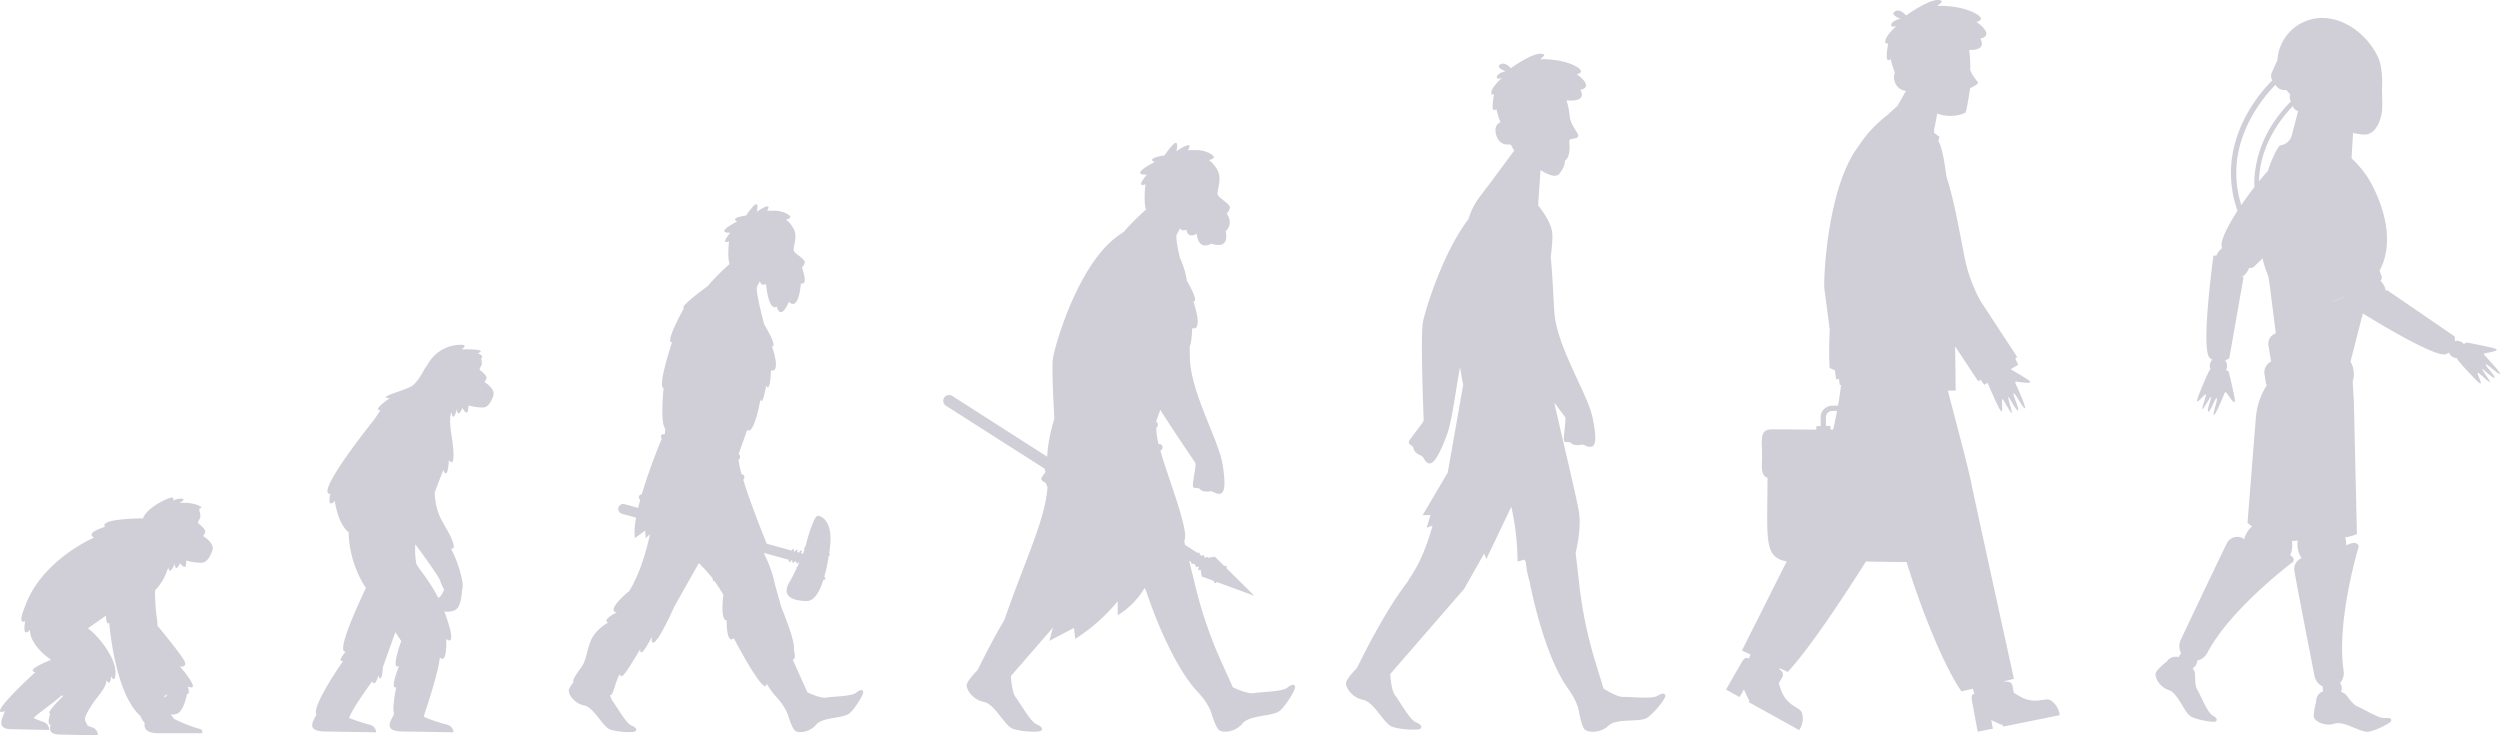 <svg xmlns="http://www.w3.org/2000/svg" xmlns:xlink="http://www.w3.org/1999/xlink" width="993.303" height="292.188" viewBox="0 0 993.303 292.188"><defs><clipPath id="clip-path"><rect id="Ret&#xE2;ngulo_388" data-name="Ret&#xE2;ngulo 388" width="993.303" height="292.188" transform="translate(0 0)" fill="#1c153b"></rect></clipPath></defs><g id="Grupo_504" data-name="Grupo 504" transform="translate(0 0.004)" opacity="0.21"><g id="Grupo_503" data-name="Grupo 503" transform="translate(0 -0.004)" clip-path="url(#clip-path)"><path id="Caminho_684" data-name="Caminho 684" d="M80.674,1144.725a5.446,5.446,0,0,0,.817-1.436.731.731,0,0,0,.041-.127c0-.011,0-.021.006-.032a.8.8,0,0,0,.014-.113c0-.007,0-.014,0-.021.028-1.085-1.936-2.641-2.644-3.192-.775-.6.664-1.678.688-2.8a4.627,4.627,0,0,0-.436-2.3.707.707,0,0,0-.08-.839s2.481-.4-.752-1.5a15.8,15.8,0,0,0-4.487-.822,22.841,22.841,0,0,0-2.527.038s2.883-1.506.968-1.656a6.543,6.543,0,0,0-3.442.731s.34-.9-.323-1.226c-.753-.373-10.19,3.757-11.681,8.29,0,0-17.554,0-15.145,3.385,0,0-8.146,2.352-4.3,4.245,0,0-21.341,9.036-27.709,28.053,0,0-2.926,6.827.344,5.106,0,0-1.492,7.208,1.893,3.49,0,0-.732,5.508,8.36,11.9-3.328,1.359-9.81,4.261-6.238,4.915,0,0-20.319,18.536-12.072,15.482l-.008.02c-1.23,3.208-3.3,6.867,2.087,7.147l15.481.324a3.205,3.205,0,0,0-1.852-3c-1.235-.45-2.878-1.08-4.347-1.747,2.359-2.325,8.351-6.32,11.091-8.928a1.286,1.286,0,0,0,.864-.006s-7.63,7.4-5.278,7.171c0,0-1.58,4.168.077,4.534-.532,2-.194,3.62,3.326,3.8l15.481.324a3.2,3.2,0,0,0-1.852-3c-.649-.237-1.412-.524-2.2-.839-.01-.021-.017-.039-.028-.061-1.119-2.238-1.936-2.151.818-6.841s6.755-8.046,6.626-11.187c0,0,1.678,2.969,1.85-1.592,0,0,1.85,3.571,1.764-1.807s-6.024-13.51-10.929-17.21l7.156-5.044c.045,1.873.328,3.66,1.32,2.893,0,0,2.065,27.88,12.391,37a8.867,8.867,0,0,0,1.683,2.766c-.34,2.107.542,3.885,4.914,4.068h17.59a.425.425,0,0,0,.425-.423c.008-1.224-1.379-1.355-1.379-1.355a60.116,60.116,0,0,1-9.937-3.955,8.131,8.131,0,0,0-1.383-1.7,6.728,6.728,0,0,0,2.45-.252c2.342-.685,3.64-5.519,4.154-7.964,1.464.286.242-2.885.242-2.885a7.52,7.52,0,0,0,1.635.344c2.237-.43-4.819-8.433-4.819-8.433s2.151.774,2.237-1.118c.062-1.374-7.123-10.222-11.072-14.974a12.792,12.792,0,0,0-.179-2.643A73.064,73.064,0,0,1,61.6,1166.7c0-.121,0-.243,0-.365a21.891,21.891,0,0,0,5.25-9.216s.373,3.844,2.524-1.291c0,0,.4,3.844,2.151-.344,0,0,2.065,2.9,2.409.631a8.652,8.652,0,0,0,.037-1.674,20.985,20.985,0,0,0,6.021.9c1.706.081,3.166-1.628,4.193-4.337v0q.1-.256.188-.522c1.033-3.012-3.7-5.749-3.7-5.749m-14.371,62.8c.033.125.069.237.105.344a6.994,6.994,0,0,1-1.013,1.1c-.037-.251-.076-.512-.116-.78.582.119,1.024-.66,1.024-.66" transform="translate(0 -931.758)" fill="#1c153b"></path><path id="Caminho_685" data-name="Caminho 685" d="M777.257,797.634s.021-.021.058-.069a6.168,6.168,0,0,0,.721-1.3v0a.715.715,0,0,0,.038-.118c0-.011,0-.021.006-.032a.792.792,0,0,0,.013-.106c0-.007,0-.014,0-.021a1.044,1.044,0,0,0-.036-.287h0c-.263-1-1.868-2.276-2.482-2.753-.738-.574.633-1.6.656-2.664a4.771,4.771,0,0,0-.316-1.984c.252-.17,1.441-1.109-1.362-2.1,0,0,5.392-1.721-6.311-1.549,0,0,2.237-1.606.459-1.779a11.042,11.042,0,0,0-1.322-.032,14.989,14.989,0,0,0-12.11,6.872l-2,3.085s-2.237,4.475-4.589,6.253-14.973,4.819-9.007,4.991c0,0-7.171,4.7-3.729,4.876,0,0-1.039,1.452-2.431,3.561h0s-24.073,29.884-17.476,29.6c0,0-1.492,6.081,1.778,2.811,0,0,1.157,9.114,5.5,12.419a42.65,42.65,0,0,0,6.093,20.968l.777,1.169c-3.4,7.116-12.059,26.005-8.005,25.306,0,0-3.837,4.131-1.058,3.7,0,0-12.783,18.261-10.593,21.313-1.644,3.092-3.847,6.433,3.021,6.7l20.677.324a3.264,3.264,0,0,0-2.474-3,76.593,76.593,0,0,1-8.272-2.665c1.475-4.2,9.2-14.584,9.2-14.584s.946,2.754,2.409-2.238c0,0,1.336,3.959,1.83-3.442l4.953-13.843,2.338,3.516s-4.389,11.961-.861,9.9c0,0-3.872,9.552-1.119,8.433,0,0-1.8,8.282-.825,10.659-1.651,3.157-4.154,6.668,2.894,6.942l20.677.324a3.264,3.264,0,0,0-2.474-3,63.629,63.629,0,0,1-9.171-3.072c-.016-.209-.035-.43-.058-.668,0,0,5.909-17.382,6.253-23.062,0,0,2.84,3.786,2.581-7.314,0,0,4.422,4.13.017-8.691q-.395-1.148-.815-2.226a6.8,6.8,0,0,0,4.337-.561c2.045-1,2.581-5.407,2.717-8.021.29-.469.4-1.56.026-3.821a47.215,47.215,0,0,0-4.475-12.65s2.754,1.377-.172-4.819c-2.585-5.473-5.908-8.195-6.232-17.417l3.392-8.914s1.721,4.9,2.238-3.872c0,0,3.424,5.077.937-10.584,0,0-1.11-7.056.152-8.375,0,0,.459,4.589,2.123-1.434,0,0,0,4.36,2.18-.344,0,0,2.123,4.188,2.352-.229q.022-.423.026-.817a20.066,20.066,0,0,0,5.7.844c1.625.077,3.016-1.551,3.994-4.132v0q.084-.22.163-.45l.017-.047c.984-2.869-3.525-5.477-3.525-5.477M761.262,880.1c-.652,1.6-1.459,2.984-2.359,3.281-3.97-7.811-8.29-12.014-8.759-13.821a35.77,35.77,0,0,1-.358-7.473c4.649,6.2,9.471,13.15,9.91,14.529a17.1,17.1,0,0,0,1.566,3.484" transform="translate(-584.787 -645.836)" fill="#1c153b"></path><path id="Caminho_686" data-name="Caminho 686" d="M1405.714,657.758c-1.888,1.523-9.1,1.475-12.042,1.973-1.689.285-4.919-.95-7.365-2.053l-5.918-13.111c.8.176,1.218-.714.5-4.042,0,0,1.033-1.98-4.991-16.694l-2.6-9.346a43.109,43.109,0,0,0-3.939-11.221l-.341-1.017,9.864,2.718c-.018.207-.027.391-.03.537a.386.386,0,0,0,.412.393h0a.387.387,0,0,0,.362-.377c0-.1.008-.213.017-.343l.645.178c-.01.152-.017.289-.019.4a.386.386,0,0,0,.412.393h0a.387.387,0,0,0,.362-.377c0-.062,0-.133.009-.208l.882.243c-.006.1-.01.2-.011.277a.386.386,0,0,0,.412.393h0a.387.387,0,0,0,.362-.377c0-.025,0-.054,0-.081l.034.009a1.936,1.936,0,0,0,.316.06c-.236.524-.475,1.04-.71,1.54-.074.061-.149.12-.222.183a.522.522,0,0,0-.147.591c-1.39,2.887-2.6,5.081-2.6,5.081-2.573,4.031-1.162,6.094,1.44,7.081l.011,0,.16.058.021.008.158.054.024.008.161.051.02.006c.3.092.609.171.928.24h0l.164.034.043.009.151.029.057.011.145.026.065.011.141.023.071.011.139.021.073.01.14.019.069.009.145.018.048.005.315.034.055.006.127.012.092.008.118.01.1.008.113.008.107.007.109.007.11.006.108.006.113.005.1,0,.124,0,.091,0,.139,0,.077,0,.214,0c.071,0,.141,0,.211,0,.047,0,.095-.006.142-.01l.06,0c.063-.006.125-.015.188-.025h.009c2.585-.41,4.577-3.663,6.081-8.457a.525.525,0,0,0,.62-.121l0,0a.526.526,0,0,0-.022-.727c-.078-.076-.167-.166-.266-.266a73.075,73.075,0,0,0,1.784-8.364l.018,0a.513.513,0,0,0,.419-.564v0a.5.5,0,0,0-.286-.4q.133-.881.254-1.781c1.536-11.376-3.513-13.026-4.729-13.149s-3.354,6.019-4.76,11.555c-.077.3-.164.614-.26.934l-.022,0a.529.529,0,0,0-.388.653c.03.111.062.221.094.332-.18.532-.38,1.079-.593,1.633-.054-.02-.109-.039-.166-.054l-.634-.176c.086-.149.177-.3.279-.443a.385.385,0,0,0-.079-.522.39.39,0,0,0-.56.084,7.282,7.282,0,0,0-.411.666l-.82-.228c.067-.11.138-.22.213-.329a.385.385,0,0,0-.079-.522.39.39,0,0,0-.56.085c-.127.182-.242.366-.348.551l-.569-.158c.045-.07.089-.14.137-.209a.385.385,0,0,0-.079-.522.39.39,0,0,0-.56.085c-.1.142-.19.286-.276.43l-9.9-2.753c-2.349-5.824-6.784-17.109-9.323-25.41a1.288,1.288,0,0,0,.393-1.348l.021.076-.021-.078a.975.975,0,0,0-1.021-.785,35.155,35.155,0,0,1-1.248-5.8,1.306,1.306,0,0,0,.049-2.228l-.023-.014,3.476-9.74a.591.591,0,0,0,.784.361c2.5-.817,4.432-12.477,4.432-12.477s.516,3.872,2.28-5.292c0,0,1.549,3.442,1.893-6.153,0,0,4.172,1.893.387-9.552,0,0,2.735,1.069-3.043-8.609h0c-1.514-5.662-3.6-14.178-2.809-15.314a13.335,13.335,0,0,0,1.045-1.948c.34,1.114,1.043,1.867,2.455,1.173,0,0,.918,11.015,4.3,8.949,0,0,1.262,6.081,4.819-1.951,0,0,3.557,4.647,4.762-7.286,0,0,3.1,1.434.4-6.253a.518.518,0,0,0-.059-.048,3.852,3.852,0,0,0,1.162-1.9.719.719,0,0,0,.019-.127.784.784,0,0,0,0-.1c0-.009,0-.017,0-.026a.912.912,0,0,0-.023-.129h0c-.329-1.334-3.625-3.031-4.252-4.205-.688-1.291,1.549-5.249,0-8.605a10.929,10.929,0,0,0-3.212-3.931c1.522-.335,2.785-1,.44-2.29a10.216,10.216,0,0,0-4.927-1.237h-3.029s2.868-4.188-4.073.4c0,0,.8-3.212-.287-2.983s-3.958,4.475-3.958,4.475-6.826.918-3.5,2.352c0,0-9.466,4.7-2.754,4.475,0,0-4.3,4.934-.516,3.442,0,0-.8,6.394.232,8.987a87.638,87.638,0,0,0-8.7,8.787c-4.9,3.592-10.963,8.329-9.436,8.758,0,0-7.917,14.113-4.733,13.51,0,0-5.937,17.727-3.356,18.243,0,0-1.486,13.643.64,16.154-.086,1.383-.124,2.175-.124,2.175l.009,0a2.353,2.353,0,0,0-.8.042c-1.172.258-.7,1.386-.473,1.819a224.449,224.449,0,0,0-7.935,22.048,1.161,1.161,0,0,0-1.1.792l-.026.078.026-.076a1.161,1.161,0,0,0,.493,1.361c-.3,1.09-.574,2.171-.826,3.233l-5.362-1.491a1.983,1.983,0,1,0-1.058,3.822l5.606,1.545a28.082,28.082,0,0,0-.514,8.127l4.13-3.012.172,3.012,1.708-1.552c-1.057,5.118-3.585,15.106-8.417,22.892a.9.9,0,0,0-.605.317s-8.605,7.228-4.13,7.859c0,0-6.2,2.926-3.442,4.016,0,0-5.393,2.869-7.114,7.745s-1.778,7.63-3.557,10.039c-1.3,1.768-4.092,5.543-2.991,5.865a10.188,10.188,0,0,0-1.943,2.97c-.459,1.664,2.065,5.565,6.024,6.311s7.343,8.49,10.384,9.58,9.179,1.262,9.925.746.746-1.395-1.492-2.332-5.622-7.305-7.458-9.658a6.945,6.945,0,0,1-1.022-2.544.4.4,0,0,0,.334.078c1.033-.23,2.409-7.745,3.729-8.261,0,0-.287,3.27,3.672-3.04s4.245-6.884,4.245-6.884-.459,4.991,4.589-4.933c0,0-1.209,10.215,9.121-12.334l9.571-16.958a70.073,70.073,0,0,1,5.383,5.94l.458,1.524.281-.515c1.2,1.692,2.46,3.691,3.625,5.652,0,0-1.362,10.439,1.305,10.095,0,0-.172,9.9,2.84,7.142,0,0,12.637,24.262,13.1,18.016a27.458,27.458,0,0,0,3.7,5.22c4.03,4.283,4.846,7.664,4.846,7.664s1.369,4.586,2.615,5.781,5.878.827,8.415-2.3,10.96-2.426,13.364-4.583,5.473-7.477,5.373-8.378-.873-1.319-2.761.2M1382.084,490l.193-.076c-.051.093-.1.19-.154.3,0,0-.011-.09-.039-.22" transform="translate(-1065.47 -382.555)" fill="#1c153b"></path><path id="Caminho_687" data-name="Caminho 687" d="M2278.2,540.749c-2.106,1.7-10.15,1.645-13.431,2.2-1.883.319-5.487-1.059-8.216-2.29l-4.632-10.262a169.879,169.879,0,0,1-10.446-30.642l-.6-2.518-1.719-6.869.863.551c-.012.041-.025.084-.035.12a.473.473,0,0,0,.351.541h0a.376.376,0,0,0,.459-.165l.976.623c-.027.084-.052.163-.072.234a.466.466,0,0,0,.345.55h0a.388.388,0,0,0,.5-.242c0-.013.009-.029.013-.043l.5.316c-.11.267-.195.5-.256.687a.45.45,0,0,0,.325.579h0a.45.45,0,0,0,.394-.094c.08-.032.16-.062.24-.092l.417,2.656,4.609,1.691c.193.331.359.6.481.789a.409.409,0,0,0,.552.132h0a.356.356,0,0,0,.109-.5l15.13,5.553-11.208-11.1a.339.339,0,0,0,.3-.3v0a.439.439,0,0,0-.377-.455c-.2-.031-.474-.068-.8-.105l-3.619-3.583-2.654.478a.443.443,0,0,0-.073-.186.454.454,0,0,0-.653-.1c-.133.1-.259.211-.381.32l-.533-.341.021-.016a.385.385,0,0,0,.053-.555.47.47,0,0,0-.633-.126c-.083.06-.163.122-.242.184l-.958-.613a.38.38,0,0,0-.021-.479.479.479,0,0,0-.627-.135c-.05.035-.1.071-.144.107l-4.922-3.15-.348-1.39a10.029,10.029,0,0,0,.344-2.891c-.879-7.971-6.892-22.792-9.844-33.245l.007,0a1.338,1.338,0,0,0,.787-1.679l.024.085-.024-.087a1.067,1.067,0,0,0-1.253-.854l-.2.051a24.364,24.364,0,0,1-.95-6.619,1.456,1.456,0,0,0-.069-2.406l-.026-.016,1.666-4.668c5.582,8.864,13.735,20.749,13.98,21.143.355.57-1.111,7.505-1.027,9.012s2.155.483,2.805,1.342,2.3,1.156,3.824.892,2.3,1.156,3.97.978,2.712-2.1,1.224-11.634-12.77-28.787-13.021-42.455c-.028-1.5-.041-3.035-.049-4.588.411-.714.814-2.638.977-7.167,0,0,4.653,2.111.432-10.654,0,0,2.783,1.087-2.584-8.223a31.1,31.1,0,0,0-2.449-8.378c-.081-.166-.162-.325-.243-.482-1.062-4.579-1.82-8.787-1.25-9.6a15.861,15.861,0,0,0,1.256-2.372c.408.8,1.164,1.221,2.528.551,0,0,.355,3.939,4.13,1.635,0,0,.2,6.927,5.881,3.958,0,0,7.271,2.969,5.594-4.956,0,0,3.313-2.53.448-6.975a.567.567,0,0,0-.066-.054,4.329,4.329,0,0,0,1.246-1.949c.019-.057.035-.115.05-.173a.732.732,0,0,0,.022-.141.8.8,0,0,0,0-.116c0-.009,0-.018,0-.027-.148-1.508-4.046-3.482-4.768-4.835-.768-1.44,1.728-5.855,0-9.6a12.2,12.2,0,0,0-3.582-4.385c1.7-.373,3.106-1.116.491-2.555a11.393,11.393,0,0,0-5.5-1.379h-3.378s3.2-4.671-4.543.448c0,0,.9-3.583-.32-3.327s-4.416,4.991-4.416,4.991-7.615,1.024-3.9,2.623c0,0-10.558,5.247-3.071,4.991,0,0-4.8,5.5-.576,3.839,0,0-.891,7.131.259,10.025a97.07,97.07,0,0,0-9.035,9.041c-.5.3-.992.622-1.472.948-6.433,4.371-11.522,11.823-15.2,18.71-1.275,2.373-2.448,4.8-3.546,7.254s-2.118,4.947-3.055,7.468-1.81,5.064-2.607,7.631c-.4,1.284-.781,2.572-1.13,3.87-.3,1.143-.6,2.29-.833,3.45-.038.179-.07.337-.095.472-.548,3.013-.038,14.48.534,24.293a61.828,61.828,0,0,0-2.887,15.074l-37.722-24.143a2.311,2.311,0,1,0-2.485,3.9l39.353,25.1-.005.015.005-.015,0,0a1.293,1.293,0,0,0,.274,1.2,18.125,18.125,0,0,0-1.6,2.21c-.764,1.5,1.806,1.674,1.951,2.867a2.282,2.282,0,0,0,.383.966c-.981,13.3-9.054,29.273-17.118,52.72-5.965,10.146-10.648,19.941-10.648,19.941s-3.775,3.775-4.287,5.631,2.3,6.207,6.719,7.039,8.19,9.47,11.582,10.686,10.238,1.408,11.07.832.832-1.556-1.664-2.6-6.271-8.149-8.319-10.772c-1.187-1.521-1.686-5.406-1.9-8.4l16.72-19.268-1.43,5.264,9.806-5.145.453,4.37a71.59,71.59,0,0,0,16.914-14.973v5.549a31.146,31.146,0,0,0,10.667-10.78c.186.332.368.659.542.974,0,0,8.859,27.835,20.657,40.4,4.49,4.782,5.405,8.549,5.405,8.549s1.527,5.116,2.917,6.448,6.556.923,9.386-2.567,12.225-2.706,14.906-5.112,6.1-8.34,5.993-9.345-.973-1.471-3.08.227m-26.356-187.117.215-.085c-.057.1-.114.212-.172.331,0,0-.012-.1-.043-.246" transform="translate(-1766.696 -267.546)" fill="#1c153b"></path><path id="Caminho_688" data-name="Caminho 688" d="M3179.726,377.063c-2.3,1.418-10.276.347-13.6.482-1.908.077-5.309-1.745-7.859-3.311l-3.3-10.766a169.9,169.9,0,0,1-6.483-31.717l-.274-2.573-1.05-8.829c.927-3.973,2.149-10.708,1.356-16.072-.734-4.96-5.987-26.609-9.85-43.716,2.483,3.316,4.274,5.672,4.392,5.841.384.551-.728,7.552-.567,9.053s2.176.373,2.869,1.2,2.353,1.038,3.865.7,2.353,1.038,4.014.775,2.6-2.233.631-11.681-14.217-28.1-15.161-41.739c-.488-7.038-.7-14.813-1.446-21.89.513-4.115.9-8.239.5-10.372-.72-3.8-3.673-8.022-5.518-10.178l.964-14.061c2.8,1.776,6.145,3.252,7.548,1.391,2.624-3.481,2.077-5.119,2.077-5.119s2.59-.982,1.775-7.7c.148-.481.23-.766.23-.766l2.507-.53a1.071,1.071,0,0,0,.7-1.593l-1.94-3.276a9.773,9.773,0,0,1-1.367-4.29,27.5,27.5,0,0,0-1.185-5.819c3.831.315,7.522-.248,5.505-4.182,0,0,5.9-.779-1.444-6.214,0,0,4.318-.751-.937-3.44-2.937-1.5-8.282-2.709-13.632-2.489,1.192-.928,1.911-1.655,1.582-1.868-2.67-1.732-10.68,3.625-13.227,5.424-.542-.636-2.4-2.58-4.154-1.527-2.076,1.249,2.09,2.746,2.09,2.746s-2.879.5-3.46,2.082c-.43,1.169,1.331.852,2.278.607a3.723,3.723,0,0,0-1.13.764h0s-3.816,3.525-3.326,5.4c.118.454.515.47,1.05.235-.361,2-.933,5.781-.2,6.228.419.256.795.012,1.089-.357a38.332,38.332,0,0,0,1.68,5.29l.038-.007c-1.37.5-2.388,1.788-1.919,4.3,1.043,5.593,5.779,4.471,5.779,4.471.21.264.418.52.626.771a9.9,9.9,0,0,0,.926,1.72l-8.357,11.278-5.554,7.361a26.672,26.672,0,0,0-4.206,8.458c-10.777,14.309-17.384,37.081-18.149,41-1.063,5.444.285,38.366.285,39.107s-5.019,6.7-5.76,8.207,1.606,1.608,1.706,2.786,1.366,2.337,2.832,2.888,1.366,2.337,2.912,3.049,3.485-.6,7.348-10.648c2.26-5.877,3.413-16.756,5.416-27.457.323,2.127.732,4.5,1.244,7.011h0l-6.123,34.884-9.981,16.919h3.1l-1.5,4.991,2.345-.85c-1.7,6.182-4.457,14.021-8.668,20.273-.5.746-.943,1.474-1.329,2.184v0c-9.573,12.229-20.042,34.129-20.042,34.129s-3.775,3.776-4.287,5.631,2.3,6.207,6.719,7.039,8.19,9.47,11.582,10.686,10.239,1.408,11.07.832.832-1.555-1.664-2.6-6.271-8.149-8.318-10.772c-1.187-1.521-1.686-5.406-1.9-8.4l29.41-33.892,7.895-13.988.881,2.2,9.929-20.788a99.214,99.214,0,0,1,2.474,21.752l2.754-.744.535.938a37.171,37.171,0,0,0,1.511,7.744s5.264,28.733,15.378,42.689c3.849,5.312,4.28,9.164,4.28,9.164s.868,5.268,2.077,6.766,6.387,1.745,9.635-1.358,12.469-1.137,15.434-3.184,7.11-7.5,7.127-8.511-.779-1.583-3.083-.164M3104.073,234.4l-.061.334-.036-.008c.032-.109.064-.218.1-.326" transform="translate(-2521.133 -100.626)" fill="#1c153b"></path><path id="Caminho_689" data-name="Caminho 689" d="M4051.093,283.549v-.006l-.025-.126h0a7.983,7.983,0,0,0-2.526-4.448l-.33-.288a3.047,3.047,0,0,0-2.4-.768l-2.8.371a12.1,12.1,0,0,1-7.882-1.73l-2.162-1.311-.479-2.6a2.1,2.1,0,0,0-2.08-1.828l-1.157.069-.083-.249,3.837-.919s-16.467-75.051-16.8-77.081c-.737-4.431-5.274-21.356-9.449-37.459q1.527.018,3.1.008s-.027-7.121-.215-17.563l9.171,13.838.957-.592,1.408,2.016,1.391-.82.484,1.251c4.5,10.3,4.755,10.17,5.158,10.068s-.235-4.862.243-4.8,3.375,5.991,3.674,5.487-1.707-6.307-1.33-6.367,3.088,5.707,3.841,5.3-2.429-6.623-1.7-6.7,3.829,6.375,4.456,5.9c.527-.4-2.763-7.706-3.824-10.02a.414.414,0,0,1,.441-.579c5,.762,5.433.528,5.391-.039-.025-.341-4.169-2.817-7.708-4.871l2.991-1.763-1.155-2.567.792-.49-14.727-22.5a63.564,63.564,0,0,1-5.762-15.091c-2.331-11.206-4.329-24.081-7.645-34.107-.86-6.968-1.919-12.133-3.227-14.159l.462-1.655-2.164-1.624.145-2.107.1.036,1.048-5.579a14.48,14.48,0,0,0,11.178-.316c.478-.294,1.882-9.744,1.882-9.744s2.519-1.107,3.255-2.162c0,0-3.01-3.515-3.227-5.283a47.812,47.812,0,0,0-.415-7.743c3.5.067,6.329-.838,4.433-4.535,0,0,6.293-.831-1.54-6.626,0,0,4.6-.8-1-3.668-3.131-1.6-8.833-2.889-14.537-2.654,1.271-.99,2.037-1.765,1.687-1.992-2.847-1.847-11.389,3.866-14.107,5.784-.577-.678-2.562-2.751-4.429-1.628-2.214,1.332,2.229,2.928,2.229,2.928s-3.07.534-3.69,2.22c-.458,1.247,1.42.908,2.43.647a3.969,3.969,0,0,0-1.206.814h0s-4.069,3.76-3.547,5.762c.126.484.55.5,1.12.251-.385,2.133-1,6.165-.214,6.642.447.273.848.013,1.162-.38a41.988,41.988,0,0,0,1.679,5.361,5.566,5.566,0,0,0-.081,3.539,5.119,5.119,0,0,0,4.491,3.795l-1.8,3.251-1.517,2.642-4.229,3.862a49.332,49.332,0,0,0-11.3,12.24c-12.22,16.1-13.826,51.086-13.593,56.158a19.019,19.019,0,0,0,.278,2.162l1.891,14.688a142.77,142.77,0,0,0-.05,15.081s.718.364,2.113.945l.457,3.551,1.446-.14-.326.032.373,2.431.511-.038-.31,2.236q-.412,2.979-.928,5.939l-2.357.04a4.645,4.645,0,0,0-4.562,4.718l.057,3.383-1.548.026a.217.217,0,0,0-.213.22l.02,1.162c-3.942-.01-8.158-.04-12.674-.1-7.085.21-9.556-1.556-8.937,7.825.257,6.148-.989,10.372,2.2,11.4-.014,24.057-1.672,31.662,7.64,33.23l-17.806,35.427,3.462,1.617-.761,1.591-.124-.069c-1.192-.668-1.976.323-2.753,1.672l-5.778,10.037h0l-.363.656,5.378,2.978.364-.656,0,0,1.357-2.357,1.565,3.376a3.676,3.676,0,0,0,.659,1l-.176.317a.354.354,0,0,0,.138.482l19.806,10.968.363-.656h0a7.99,7.99,0,0,0,.957-5.025l-.065-.433a3.048,3.048,0,0,0-1.331-2.14l-2.376-1.533a12.1,12.1,0,0,1-4.884-6.424l-.8-2.4,1.318-2.29a2.1,2.1,0,0,0-.4-2.74l-.713-.537.2-.408,3.159,1.475c8.972-9.65,23.011-31.13,31.065-43.867,6.546.09,11.855.21,16.158.188,6.118,20.062,15.39,42.362,21.821,51.416l4.486-1.075.656,1.928c-1.272.291-1.228,1.536-.951,3.04l2.1,11.389h0l.148.735,6.026-1.215-.148-.735h0L4024,286.1l3.379,1.558a3.69,3.69,0,0,0,1.15.335l.072.356a.354.354,0,0,0,.417.277l22.193-4.475Zm-92.8-117.694a2.545,2.545,0,0,1,2.5-2.584l1.945-.033q-.692,3.738-1.543,7.441l-1.055,0-.021-1.258a.217.217,0,0,0-.221-.212l-1.547.026Z" transform="translate(-3232.838 0.004)" fill="#1c153b"></path><path id="Caminho_690" data-name="Caminho 690" d="M5024.478,174.582a.377.377,0,0,1,.211-.629c4.554-.811,4.859-1.14,4.656-1.619-.164-.385-7.838-1.91-11.415-2.6a1.337,1.337,0,0,0-1.443.7,3.408,3.408,0,0,0-3.655-1.331,7.4,7.4,0,0,0-.125-1.871l-26.856-18.4a4.079,4.079,0,0,1-.472.344,6.93,6.93,0,0,0-2.113-3.971,2.127,2.127,0,0,0,.464-1.785c-.106-.292-.4-1.111-.836-2.325,3.7-6.589,4.775-17.433-1.8-31.635a39.166,39.166,0,0,0-9.323-12.951l.584-10.119.1.025.2.049.273.061c.125.027.251.054.38.079l.165.033c.185.036.372.07.564.1h0a25.12,25.12,0,0,0,2.663.3c4.774.279,6.838-6.154,7.142-9.255s-.005-6.171.027-9.271a36.776,36.776,0,0,0-.679-9.6,15.766,15.766,0,0,0-1.033-2.871c-3.391-7.139-10.448-13.44-18.333-14.935a17.9,17.9,0,0,0-3.47-.383l-.212-.005h-.033c-.4-.009-.805-.011-1.216,0l.007.046a17.837,17.837,0,0,0-16.588,16.676l-2.386,5.3a3.776,3.776,0,0,0,.353,2.764,59.642,59.642,0,0,0-6.975,8.4c-3.849,5.581-8.6,14.514-9.351,25.378a44.755,44.755,0,0,0,2.507,18.054c-4.293,6.63-7.14,12.559-6.152,14.594.032.068.07.135.105.2a6.931,6.931,0,0,0-2.348,2.992,8.993,8.993,0,0,0-1.162.036s-5.166,37.322-1.492,40.607a6.332,6.332,0,0,0,1.03.755,3.431,3.431,0,0,0-.691,3.838l0,0a1.33,1.33,0,0,0-.569.595l-1.152,2.4c-4.047,9.448-3.8,9.531-3.481,9.735s3.093-3.2,3.354-2.844-1.88,6-1.357,5.881,3.135-5.083,3.411-4.87-1.87,5.628-1.129,5.877,2.894-5.762,3.4-5.325-1.852,6.539-1.14,6.657c.6.1,3.406-6.666,4.284-8.818a.377.377,0,0,1,.66-.067c2.622,3.81,3.048,3.952,3.4,3.569.283-.308-1.5-7.926-2.353-11.468a1.337,1.337,0,0,0-1.234-1.024,3.428,3.428,0,0,0,.158-3.142,3.37,3.37,0,0,0-.458-.736,7.451,7.451,0,0,0,1.652-.888l5.641-32.063a4.166,4.166,0,0,1-.509-.287,6.933,6.933,0,0,0,2.743-3.569,2.128,2.128,0,0,0,1.815-.313c.34-.334,1.637-1.589,3.512-3.416a47.746,47.746,0,0,0,2.3,7.089h0c.183,1.269.31,1.985.31,1.985.034.154.068.306.1.457l2.568,20.257a4.333,4.333,0,0,0-2.923,4.836l1.063,6.346a4.846,4.846,0,0,0-2.632,5.13l.577,3.5a1.2,1.2,0,0,0,.374.7,28.388,28.388,0,0,0-4.391,13.06l-3.312,41.738s.668.581,1.834,1.411a9.655,9.655,0,0,0-3.154,5.072,4,4,0,0,0-2.949-.922,4.519,4.519,0,0,0-3.818,2.346c-1.711,3.272-13.668,28.464-18.416,38.478a5.937,5.937,0,0,0,.165,5.41,3.756,3.756,0,0,0-.994,1.566,4.122,4.122,0,0,0-4.726,1.7h0s-3.708,2.892-4.356,4.459,1.343,5.675,5.112,6.879,6.137,9.164,8.97,10.594,8.8,2.337,9.587,1.924.9-1.27-1.173-2.454-4.6-7.8-6.107-10.316c-.672-1.122-.836-3.425-.812-5.631a4.218,4.218,0,0,0-.965-2.734,3.776,3.776,0,0,0,1.813-2.78c.013-.11.021-.219.024-.328a6,6,0,0,0,4.025-3.091c9.2-17.6,34.1-36.163,34.1-36.163s.855-1.54-1.252-2.571a9.708,9.708,0,0,0,.738-5.682,16.731,16.731,0,0,0,2.308-.181,9.687,9.687,0,0,0,1.543,7,3.932,3.932,0,0,0-1.214.743,4.516,4.516,0,0,0-1.682,4.154c.563,3.65,5.881,31.023,8,41.9a5.933,5.933,0,0,0,3.342,4.258,3.773,3.773,0,0,0,.128,1.85,4.121,4.121,0,0,0-2.792,4.175h0s-1.27,4.528-.863,6.174,4.448,3.772,8.2,2.506,10.376,3.738,13.506,3.208,8.468-3.337,8.859-4.139-.033-1.553-2.4-1.28-8.332-3.551-11.036-4.682c-1.207-.5-2.7-2.261-4-4.052a4.214,4.214,0,0,0-2.4-1.63,3.77,3.77,0,0,0-.187-3.312c-.054-.1-.114-.188-.175-.278a6,6,0,0,0,1.408-4.877c-3.035-19.62,6-49.341,6-49.341s-.368-2.854-4.981-.389c.006-.143.011-.286.011-.431a9.694,9.694,0,0,0-.415-2.805,16.09,16.09,0,0,0,4.663-1.344l-1.22-52.525-.465-8.053a9.746,9.746,0,0,0-.865-7.887l4.9-19.147c8.22,5.05,29.486,17.74,33.109,16.145a6.366,6.366,0,0,0,1.114-.625,3.433,3.433,0,0,0,3.208,2.217h0a1.329,1.329,0,0,0,.308.764l1.708,2.042c6.926,7.594,7.1,7.4,7.422,7.2s-1.632-4.138-1.2-4.229,4.682,4.193,4.793,3.668-3.332-4.956-3.022-5.119,4.35,4.031,4.883,3.459-4.049-5.018-3.441-5.3,5.188,4.391,5.588,3.792c.338-.5-4.659-5.86-6.255-7.548m-75.872-98.532a2.751,2.751,0,0,0,1.693,1.561l.266.086h0l-2.547,9.7a5.4,5.4,0,0,1-4.515,3.926l-.024,0c-.66.1-2.922,4.017-4.955,10.158-1.154,1.288-2.331,2.672-3.507,4.118.01-.636.036-1.272.08-1.909.965-14.01,9.9-24.417,13.375-27.97Zm15.146,77.539c2.115-.782,4.152-1.673,6.01-2.56a29.17,29.17,0,0,1-6.01,2.56m-37.668-54.148c1.118-16.239,11.583-28.252,15.46-32.179l.4.537a3.78,3.78,0,0,0,3.045,1.54h.934a17.984,17.984,0,0,0,1.494,1.723l-.039.1a2.751,2.751,0,0,0,.039,2.017l.281.677a51.626,51.626,0,0,0-6.289,7.529,45.256,45.256,0,0,0-8.165,22.158,38.279,38.279,0,0,0-.055,4.357c-1.817,2.337-3.592,4.773-5.22,7.166a42.382,42.382,0,0,1-1.882-15.626" transform="translate(-4037.447 -33.577)" fill="#1c153b"></path></g></g></svg>